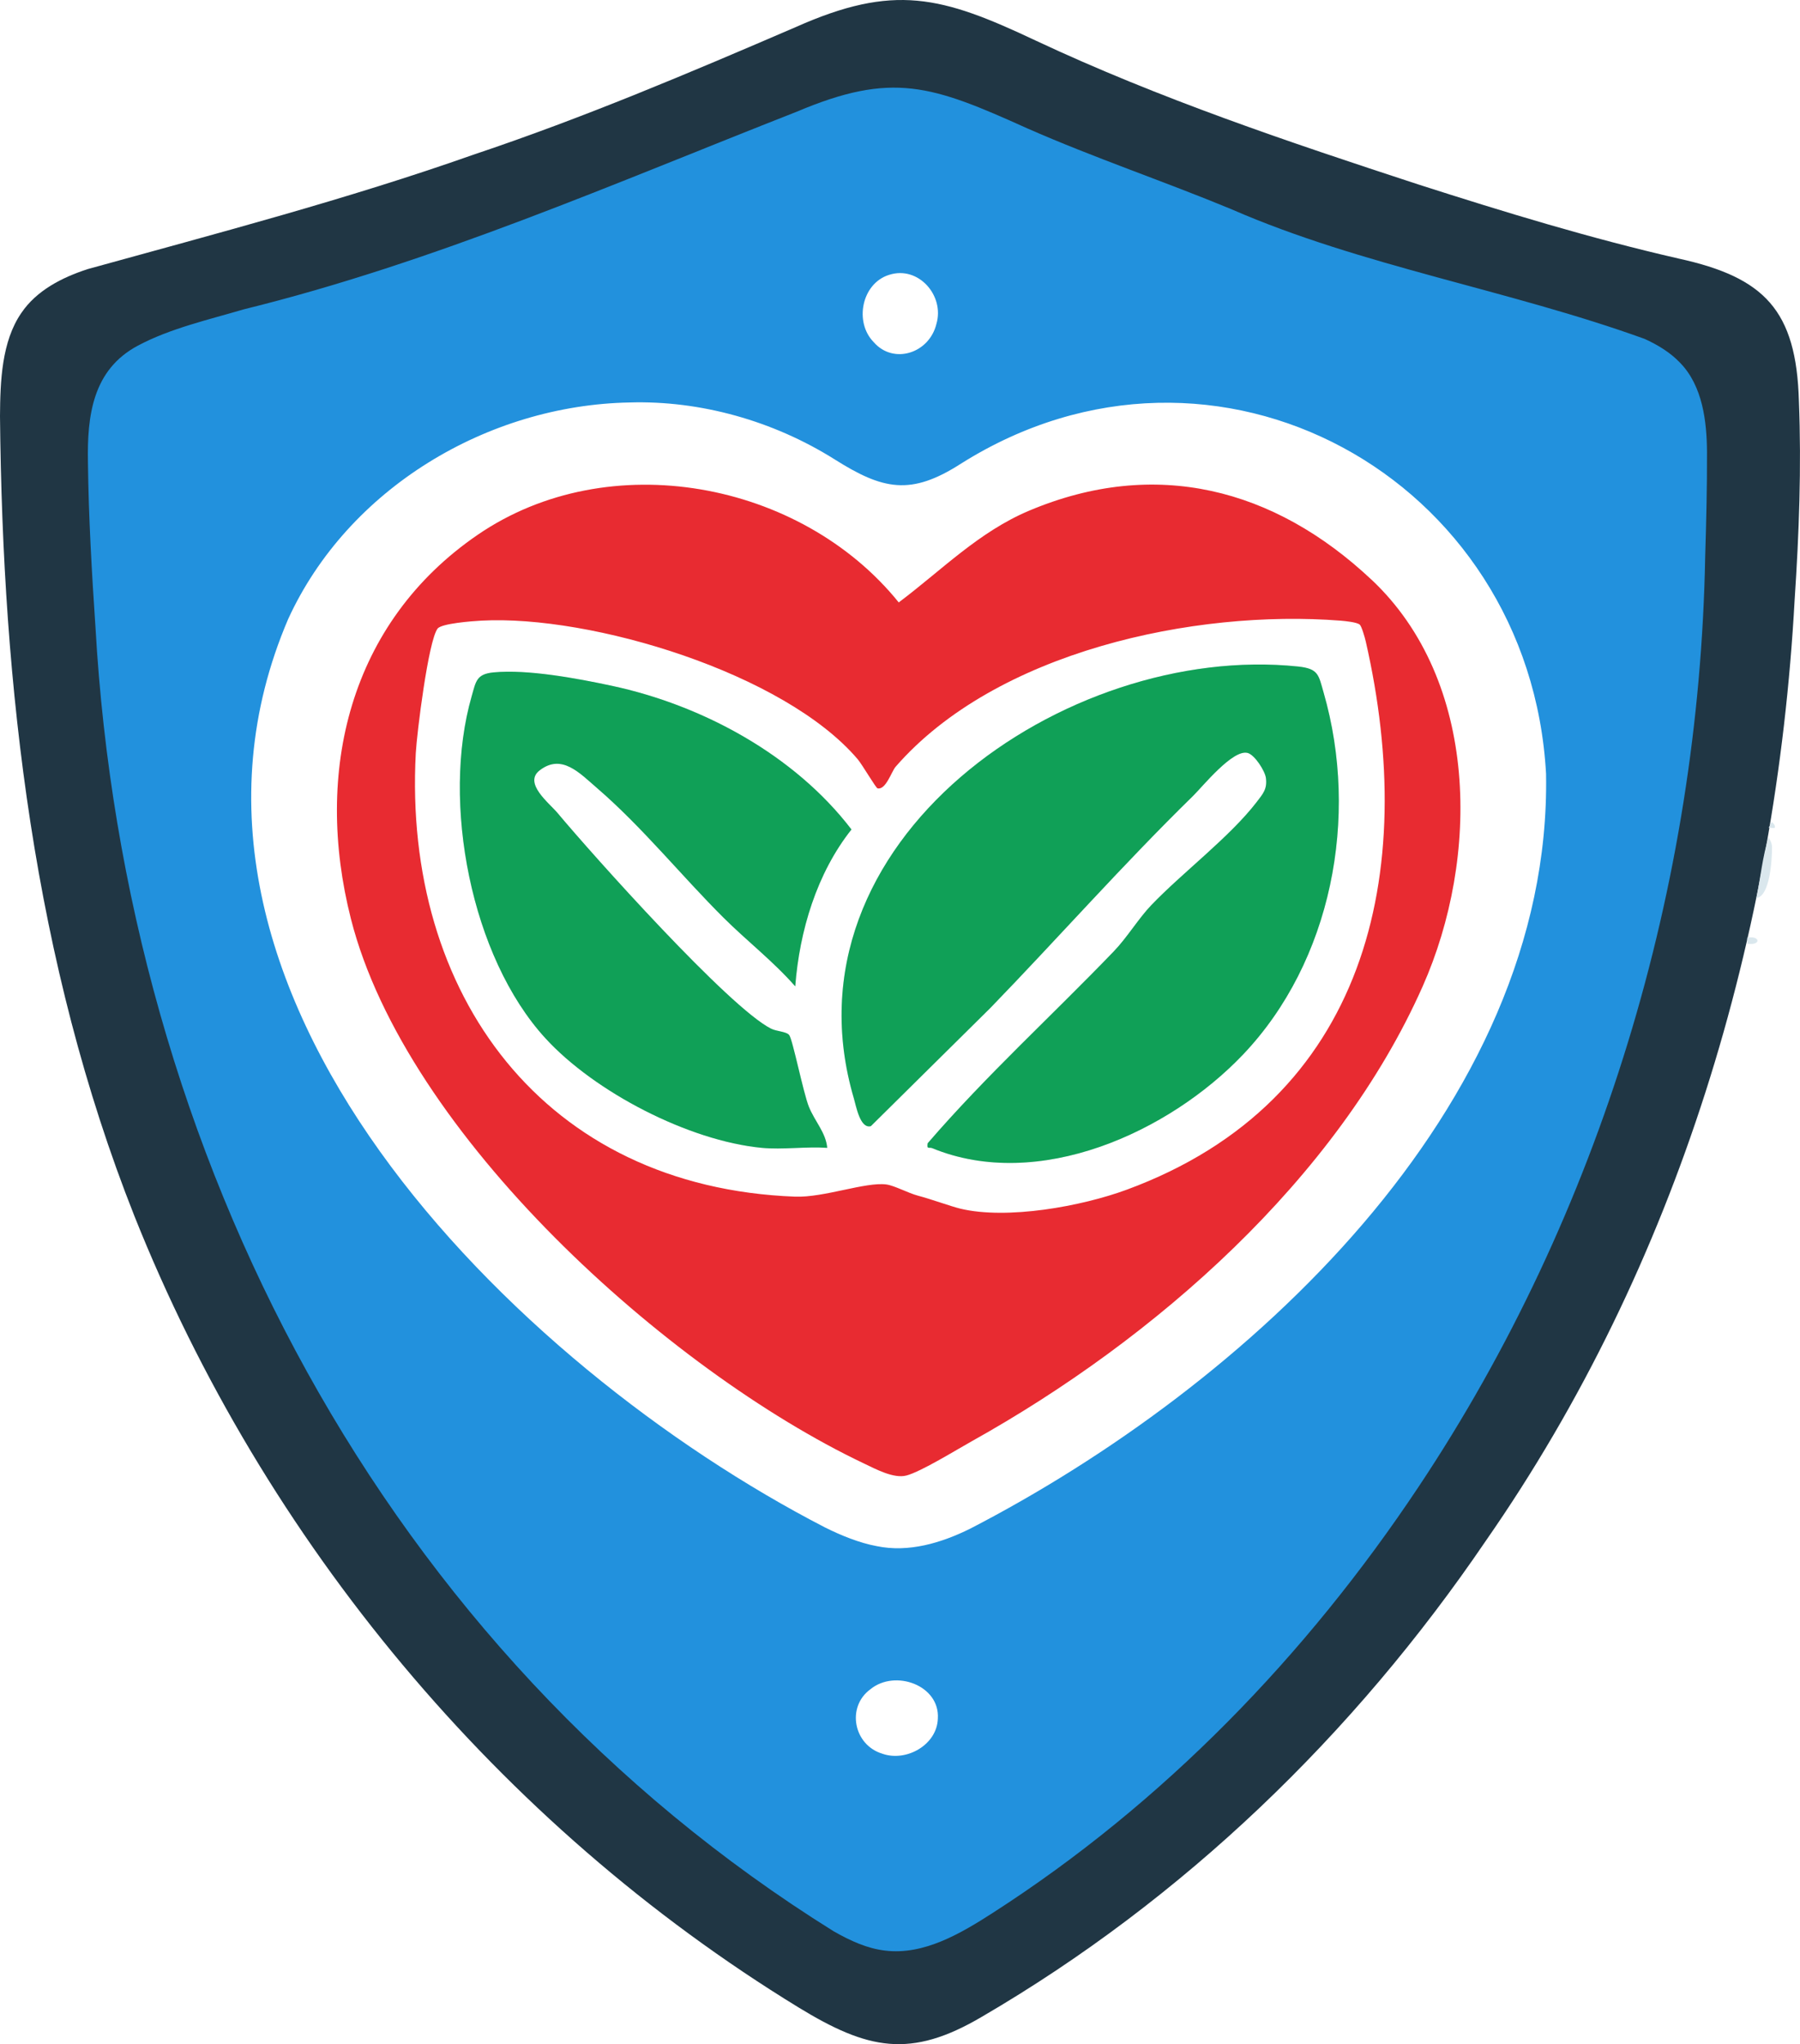 <?xml version="1.0" encoding="UTF-8"?>
<svg id="Warstwa_1" xmlns="http://www.w3.org/2000/svg" baseProfile="tiny-ps" version="1.2" viewBox="0 0 590.81 670.96">
<title>fortifymealdelivery.com</title>
  <!-- Generator: Adobe Illustrator 29.0.1, SVG Export Plug-In . SVG Version: 2.1.0 Build 192)  -->
  <path d="M465.7,60.6c28.12,9.02,56.43,17.67,85.31,24.28,28.09,6.16,38.61,16.91,39.44,46.78.86,21.71.05,43.52-1.4,65.21-6.02,109.79-38.21,218.16-101.37,308.9-43.27,63.66-99.29,117.66-165.41,156.22-23.46,13.84-37.45,10.82-60.22-3.1-98.32-60.2-175.36-152.97-217.93-259.73C11.13,315.94.85,225.72,0,136.61c.07-11.4.53-24.51,7.01-33.89,4.98-7.37,13.33-11.65,21.78-14.39,42.47-11.75,85.14-22.92,126.71-37.59,35.92-12.02,70.78-26.81,105.53-41.78,32.43-14.47,47.98-10.24,78.9,4.35,40.55,19.04,83.08,33.32,125.58,47.23l.19.06ZM398.66,80.95c-16.11-6.64-32.64-12.59-48.85-19.06-17.51-6.48-35.35-17.5-53.82-18.7-15.67-.71-30.16,6.56-44.52,11.9-53.47,21.5-106.8,43.91-163.03,57.8-10.12,2.95-20.92,5.56-30.13,10.56-5.16,2.86-9.36,6.7-12.06,11.61-2.87,5.09-4.1,11.33-4.53,17.86-2.51,158.77,51.04,314.83,170.11,420,17.58,15.42,35.79,30.07,55.38,42.63,7.2,4.56,15.36,9.19,23.43,10.08,5.45.7,10.94-.14,16.31-2.16,61.28-31.5,110.34-84.23,149.28-140.77,58.33-86.71,89.34-191.21,90.88-295.58.25-9.39.53-18.78.47-28.16.04-10.65-1.4-22.9-9.36-30.32-4.92-4.85-11.78-7.84-18.43-10.1-40.55-12.93-82.67-21.14-120.94-37.53l-.18-.07Z" fill="#203644"/>
  <path d="M576.51,294.77c1.34-6.63,1.97-13.54,4-20,.09.59,1.11,1.48,1.12,3.43.01,3.62-.62,15.99-5.12,16.57Z" fill="#dae7ed"/>
  <path d="M573.51,307.77c4.38-.73,4.52,2.69,0,2,.14-.59-.14-1.4,0-2Z" fill="#dae7ed"/>
  <path d="M581.51,269.77c0,.11,1.4.94.99,1.99-.58.12-1.83-.17-1.99,0l1-2Z" fill="#dae7ed"/>
  <path d="M404.33,68.74c42.81,18.66,90.83,26.36,135.48,42.5,4.4,2,8.46,4.48,11.71,7.91,7.32,7.57,8.72,19.17,8.76,29.38.04,11.41-.24,22.8-.59,34.19-1.98,107.71-34.23,215.5-94.06,305.29-36.88,55.42-83.84,103.89-139.7,139.83-10.47,6.73-22.66,14.01-35.45,12.42-5.81-.68-11.3-3.17-16.83-6.32C125.98,541.93,41.12,379,31.33,205.76c-1.2-17.77-2.24-35.83-2.46-53.86-.31-15.48,1.54-30.56,16.42-38.46,10.53-5.63,23.23-8.51,34.72-11.9,62.59-15.41,121.54-41.34,181.4-64.83,31.51-13.33,44.35-8.76,75.78,5.43,22.02,9.69,44.75,17.32,66.94,26.51l.19.08ZM291.73,90.25c-8.91,2.85-11.41,15.5-4.95,22.06,6.47,7.44,18.23,3.69,20.58-6,2.73-9.24-5.89-19.14-15.43-16.12l-.19.06ZM507.46,254.02c-5.35-97.29-108.56-154.45-192.06-101.82-16.46,10.58-25.58,8.6-41.46-1.42-20.1-12.64-44.04-19.37-67.31-18.67-46.6.86-92.42,28.22-112.05,71.1-51.93,121.34,73.48,245.14,176.21,298.16,5.23,2.61,11.35,5.11,16.96,6.13,10.47,2.18,21.17-1.02,30.66-5.71,90.01-46.51,190.89-137.94,189.05-247.57v-.2ZM289.73,575.68c7.83,2.68,17.83-2.96,18.1-11.58.68-10.94-14.02-16.23-22.11-9.64-8,5.83-5.52,18.3,3.81,21.15l.2.06Z" fill="#2291dd"/>
  <path d="M450.09,190.19c35.44,33.28,35.61,91.33,16.88,133.55-28.09,63.34-87.97,115.82-147.79,149.21-5.06,2.82-16.87,10.12-21.65,11.37-4.19,1.1-10.06-2.09-14.07-4-64.36-30.63-150.29-107.9-168.28-178.72-12.25-48.23-.52-97.19,41.6-126.05,43.01-29.47,106.04-17.69,138.21,22.19,14.11-10.59,26.24-23.14,42.84-30.13,41.4-17.44,80.38-7.34,112.25,22.59ZM446.27,205.01c-.91-.78-4.77-1.16-6.22-1.28-48.04-3.77-113.15,10.09-146.1,47.97-1.32,1.52-3.21,7.7-5.91,7.07-.56-.13-5.04-7.81-6.5-9.53-24.04-28.33-87.49-47.47-123.56-45.52-3.14.17-13.11.93-14.37,2.63-3.04,4.12-6.78,34.24-7.14,40.86-4.22,79.24,42.12,142.45,124.5,145.58,9.42.36,23.2-4.91,29.96-4,2.65.36,7.14,2.82,10.37,3.68,4.47,1.18,10.89,3.54,13.91,4.26,15.35,3.69,39.75-.75,54.58-6.21,79.07-29.11,95.85-104.05,78.48-180.01-.27-1.18-1.34-4.96-1.99-5.52Z" fill="#e82b31"/>
  <path d="M407.93,346.22c29.16-30.61,38.27-78.07,26.51-118.87-1.68-5.83-1.64-7.87-8.43-8.57-76.15-7.93-170.54,57.47-145.76,141.76.75,2.55,2.06,10.09,5.59,9.11l39.22-38.79c22.11-22.84,43.68-47.27,66.48-69.55,3.16-3.09,13.14-15.53,18.01-14.14,2.29.66,5.65,5.85,5.95,8.2.48,3.64-.98,5.23-3.02,7.88-8.83,11.5-24.36,23.16-34.62,33.88-4.23,4.42-7.87,10.55-12.31,15.17-20.26,21.07-41.95,40.79-61.07,62.97-.35,2.17.49,1.21,1.44,1.6,34.96,14.38,77.82-5.26,102-30.64ZM250.01,376.77c6.84.66,14.56-.48,21.5,0-.45-5.01-4.06-8.65-6.02-13.48-1.82-4.49-5.31-22.04-6.46-23.54-.9-1.17-4.16-1.2-5.92-2.08-13.82-6.94-58.49-56.9-70.14-70.84-2.67-3.2-11.26-9.77-5.86-13.96,7.24-5.61,13.11.86,18.92,5.87,14.83,12.79,27.66,28.77,41.48,42.52,7.64,7.6,16.35,14.34,23.5,22.5,1.39-18.19,7.05-37.11,18.46-51.49-18.66-24.42-48.88-40.81-78.78-47.19-11.21-2.39-27.53-5.47-38.74-4.37-5.61.55-5.75,2.97-7.15,7.85-9.99,34.77-.23,85.53,24.19,112.22,16.17,17.67,47.08,33.68,71.01,35.99Z" fill="#dae7ed"/>
  <path d="M407.93,346.22c-24.18,25.38-67.04,45.03-102,30.64-.95-.39-1.79.57-1.44-1.6,19.12-22.18,40.81-41.9,61.07-62.97,4.44-4.61,8.08-10.75,12.31-15.17,10.26-10.72,25.79-22.38,34.62-33.88,2.04-2.66,3.5-4.24,3.02-7.88-.31-2.35-3.66-7.54-5.95-8.2-4.87-1.4-14.84,11.04-18.01,14.14-22.8,22.28-44.36,46.71-66.48,69.55l-39.22,38.79c-3.53.98-4.84-6.56-5.59-9.11-24.78-84.29,69.61-149.69,145.76-141.76,6.79.71,6.75,2.75,8.43,8.57,11.76,40.8,2.65,88.27-26.51,118.87Z" fill="#10a057"/>
  <path d="M250.01,376.77c-23.94-2.3-54.85-18.32-71.01-35.99-24.42-26.69-34.18-77.45-24.19-112.22,1.4-4.88,1.54-7.3,7.15-7.85,11.21-1.09,27.54,1.98,38.74,4.37,29.9,6.38,60.12,22.77,78.78,47.19-11.41,14.39-17.06,33.3-18.46,51.49-7.15-8.16-15.86-14.9-23.5-22.5-13.82-13.75-26.65-29.73-41.48-42.52-5.81-5.01-11.67-11.47-18.92-5.87-5.41,4.18,3.18,10.76,5.86,13.96,11.65,13.94,56.32,63.9,70.14,70.84,1.75.88,5.01.91,5.92,2.08,1.15,1.49,4.64,19.05,6.46,23.54,1.96,4.83,5.57,8.47,6.02,13.48-6.94-.48-14.66.66-21.5,0Z" fill="#10a057"/>
</svg>